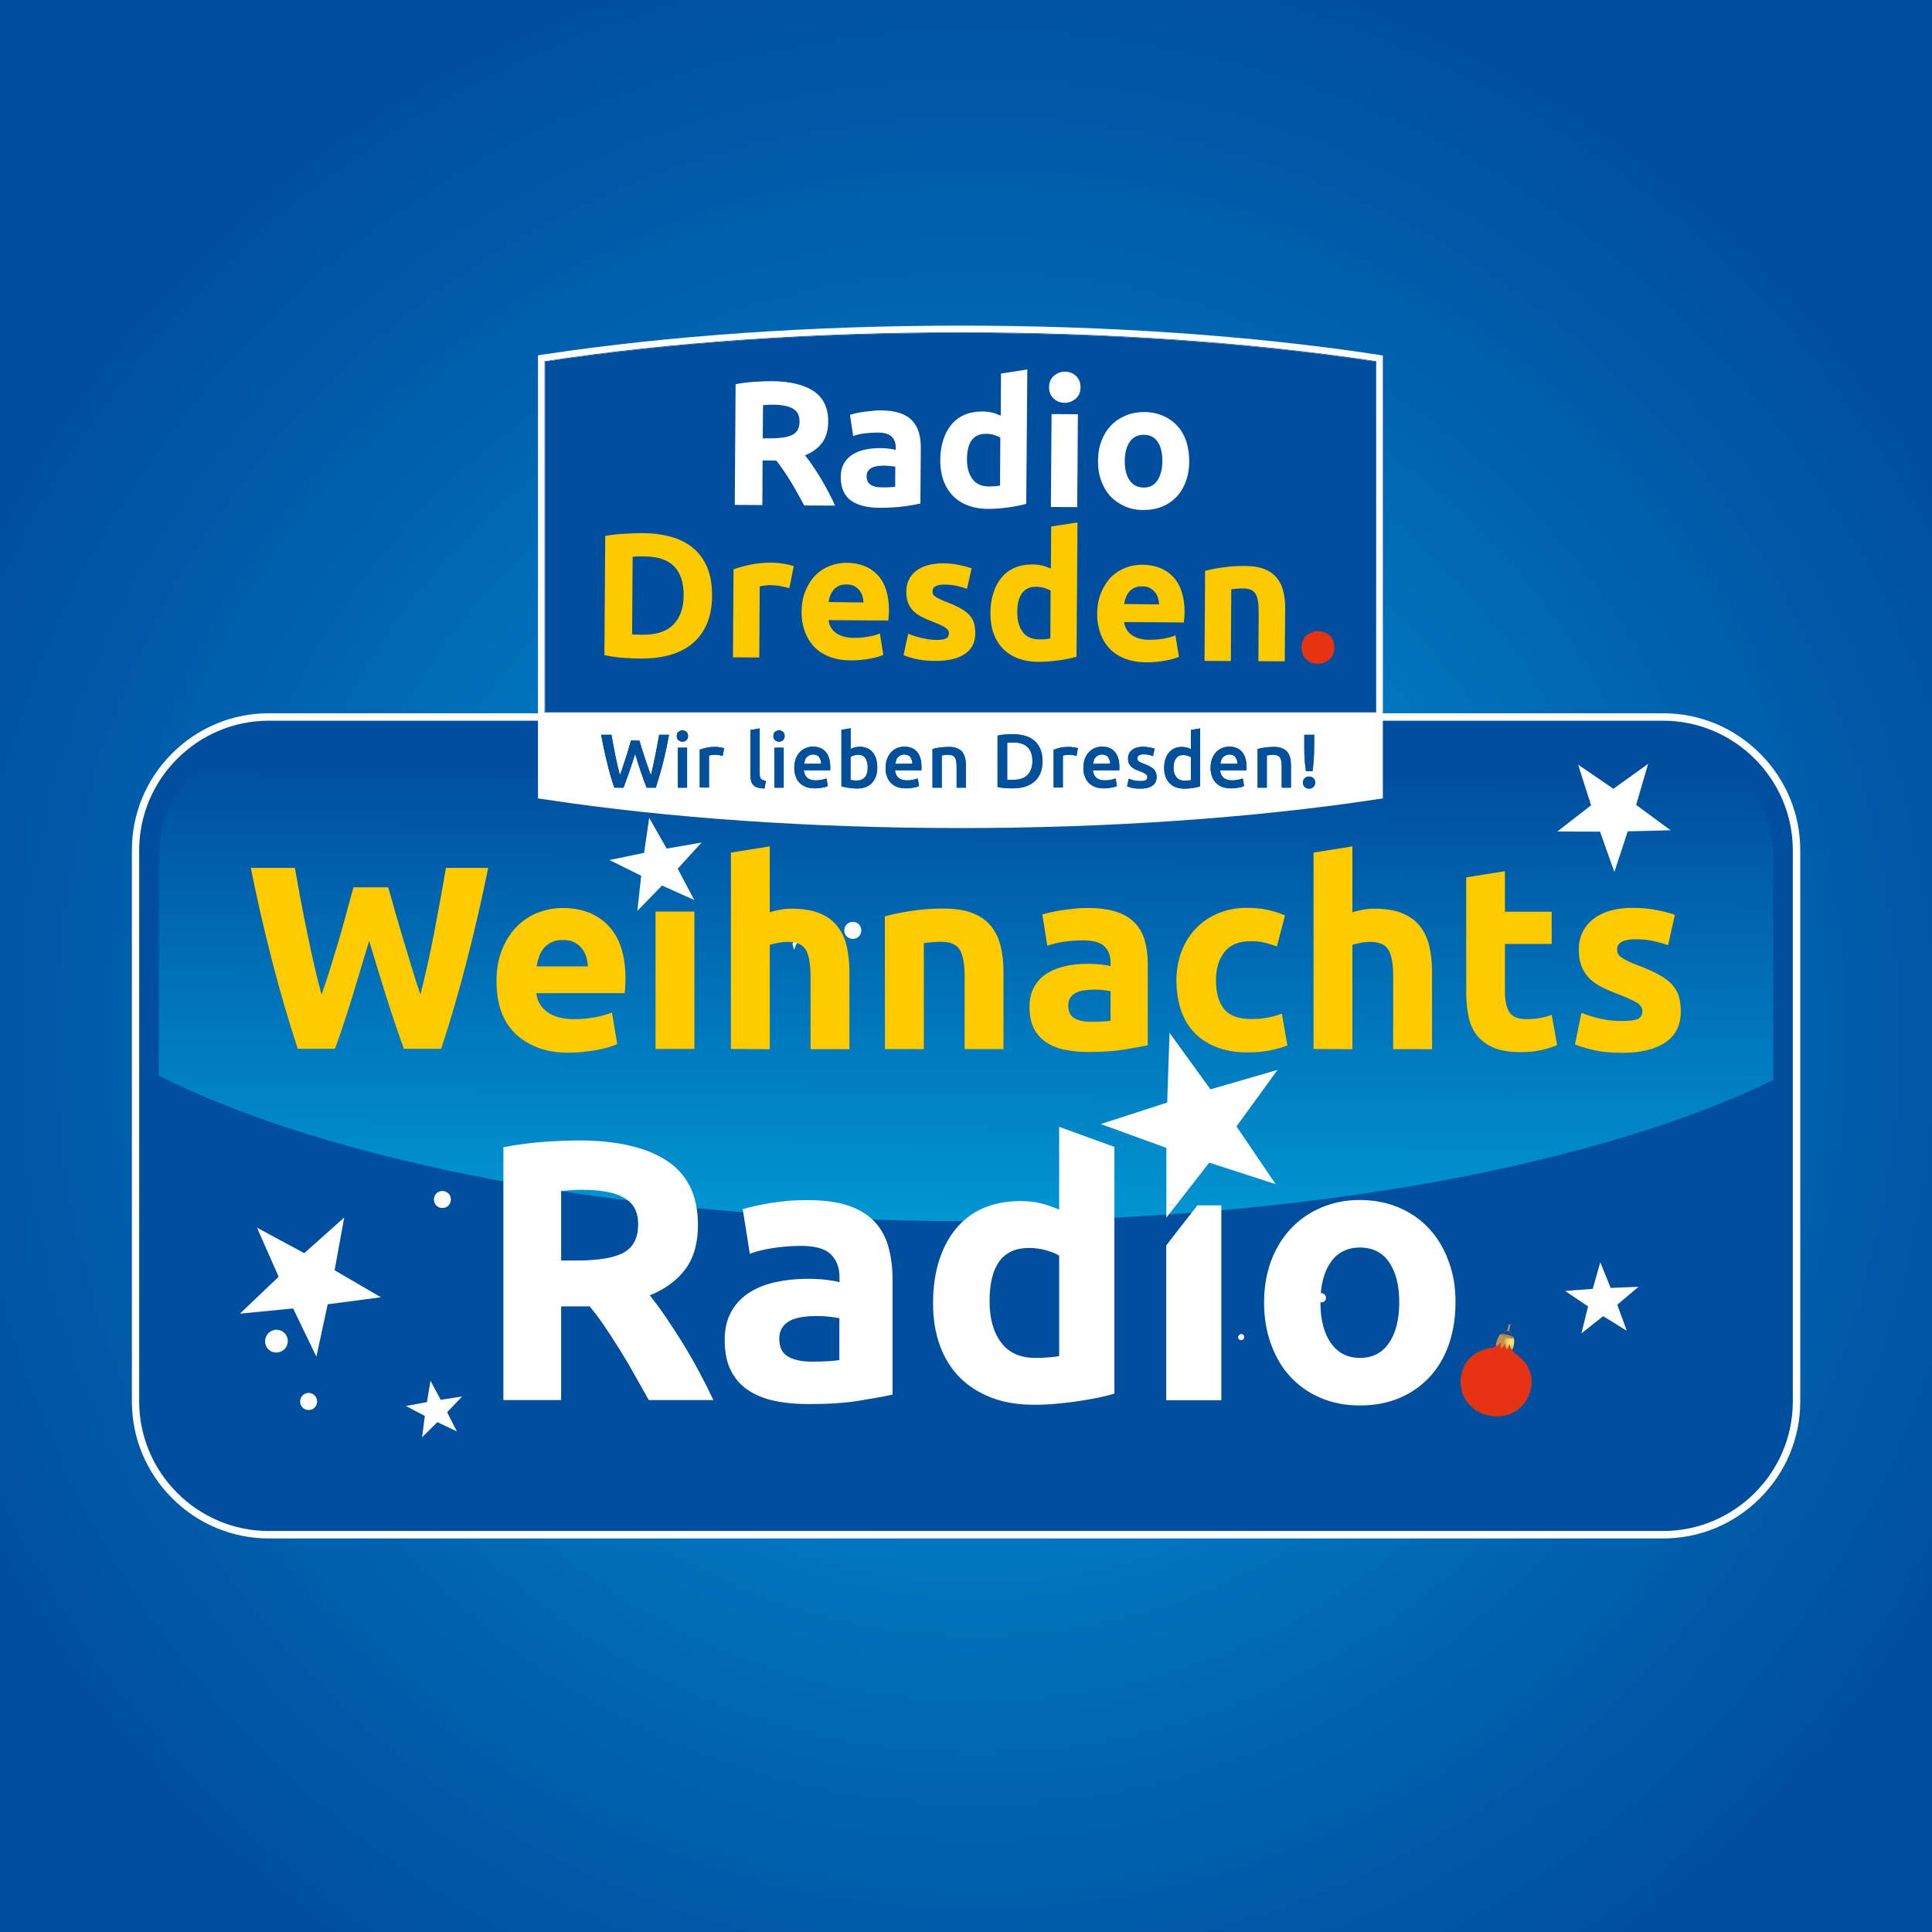 <?xml version="1.0" encoding="UTF-8"?>
<svg xmlns="http://www.w3.org/2000/svg" xmlns:xlink="http://www.w3.org/1999/xlink" viewBox="0 0 1402 1402">
  <rect x="0" y="0" width="1402" height="1402" fill="#333333" stroke="none"/>
  <radialGradient id="a" cx="708.91" cy="753.53" gradientUnits="userSpaceOnUse" r="802.51">
    <stop offset="0" stop-color="#009fe3"></stop>
    <stop offset=".09" stop-color="#0096db"></stop>
    <stop offset=".7" stop-color="#0062af"></stop>
    <stop offset="1" stop-color="#004f9f"></stop>
  </radialGradient>
  <linearGradient id="b" gradientTransform="matrix(1 0 0 -1 0 1399.89)" gradientUnits="userSpaceOnUse" x1="702.41" x2="699.16" y1="839.53" y2="514.94">
    <stop offset="0" stop-color="#004f9e"></stop>
    <stop offset="1" stop-color="#0095d3"></stop>
  </linearGradient>
  <linearGradient id="c">
    <stop offset="0" stop-color="#f9e5a8"></stop>
    <stop offset=".41" stop-color="#f0dd5b"></stop>
    <stop offset=".53" stop-color="#ebd35a"></stop>
    <stop offset=".74" stop-color="#dcba57"></stop>
    <stop offset="1" stop-color="#c39051"></stop>
  </linearGradient>
  <radialGradient id="d" cx="1028.562" cy="616.438" gradientTransform="matrix(1.558 .366 -.35 1.489 -289.979 -320.244)" gradientUnits="userSpaceOnUse" r="3.66" xlink:href="#c"></radialGradient>
  <radialGradient id="e" cx="1028.602" cy="2213.182" gradientTransform="matrix(1.558 .366 -.085 .36 -317.271 -204.661)" gradientUnits="userSpaceOnUse" r="3.37" xlink:href="#c"></radialGradient>
  <radialGradient id="f" cx="1028.572" cy="694.68" gradientTransform="matrix(1.558 .366 -.275 1.168 -312.533 -224.478)" gradientUnits="userSpaceOnUse" r="1.56" xlink:href="#c"></radialGradient>
  <path d="m0 0h1402v1402h-1402z" fill="url(#a)"></path>
  <path d="m195 520.3h1011.9c53.4 0 96.7 43.3 96.7 96.7v400c0 53.4-43.3 96.7-96.7 96.7h-1011.9c-53.4 0-96.7-43.3-96.7-96.7v-400c0-53.4 43.3-96.7 96.7-96.7z" fill="#004f9e"></path>
  <path d="m1206.9 523c51.7 0 94.1 42.3 94.1 94v400c0 51.7-42.3 94-94.1 94h-1011.9c-51.7 0-94-42.3-94-94v-400c0-51.7 42.3-94 94-94zm0-5.4h-1011.9c-26.4 0-51.4 10.4-70.2 29.2s-29.1 43.8-29.1 70.2v400c0 26.4 10.4 51.4 29.2 70.2s43.8 29.2 70.2 29.2h1011.9c26.4 0 51.4-10.4 70.2-29.2s29.2-43.8 29.2-70.2v-400c0-26.4-10.4-51.4-29.2-70.2s-43.8-29.2-70.3-29.2z" fill="#fff"></path>
  <path d="m1202.8 537.2h-1003.6c-46.3 0-83.9 37.7-83.9 84v159.4c61.4 31 144.9 56.9 242.2 75.3 105.2 19.8 225.1 30.3 346.6 30.3s237.7-10.2 341.7-29.3c96.1-17.8 179.2-43 241-73.1v-162.6c-.1-46.3-37.7-84-84-84z" fill="url(#b)"></path>
  <path d="m1212.3 602.5-25-18.4 8.7-29.8-25.2 18.1-25.6-17.5 9.4 29.5-24.5 19 31 .1 10.4 29.3 9.7-29.5z" fill="#fff"></path>
  <path d="m242.8 921.8 7-38.3-29 25.9-34.3-18.5 15.7 35.6-28.1 26.8 38.6-3.8 16.9 35 8.2-38 38.6-5.1z" fill="#fff"></path>
  <path d="m575 684.7 1.2 4.6 4.2-10.2 11.1.5-8.5-7.2 3.9-10.4-9.4 5.9-8.7-6.9 2.6 10.7-9.2 6.2 11.1.8 1 3.8 3.1-.5z" fill="#fff"></path>
  <path d="m319.8 1015.8-7.4-13.8-2.6 15.5-15.3 2.8 13.8 7.2-2 15.5 11.1-11 14.1 6.7-7-13.9 10.8-11.4z" fill="#fff"></path>
  <path d="m1147.6 967.6 15.8-12.5 17.1 10.6-6.9-18.9 15.4-13-20.2.8-7.5-18.6-5.5 19.3-20.1 1.5 16.7 11.2z" fill="#fff"></path>
  <path d="m207.2 968.2c-2.8-3.6-7.9-4.3-11.6-1.5-3.6 2.8-4.3 8-1.6 11.6s7.9 4.3 11.6 1.5 4.3-8 1.6-11.6z" fill="#fff"></path>
  <path d="m317.3 865.5c-2.7 2.1-3.2 6-1.2 8.7 2.1 2.7 6 3.2 8.7 1.2 2.7-2.1 3.2-6 1.2-8.7-2.1-2.7-6-3.2-8.7-1.2z" fill="#fff"></path>
  <path d="m220.2 1012.1c-2.7 2.1-3.2 6-1.2 8.7 2.1 2.7 6 3.2 8.7 1.2 2.7-2.1 3.2-6 1.2-8.7-2-2.8-5.9-3.3-8.7-1.2z" fill="#fff"></path>
  <path d="m962.2 941.3c-.3-1.8-2-3.1-3.8-2.9-1.8.3-3.1 2-2.9 3.8.3 1.8 2 3.1 3.8 2.9 1.9-.2 3.2-2 2.9-3.8z" fill="#fff"></path>
  <path d="m900.4 968.1c-1.2.2-2 1.3-1.9 2.5s1.3 2 2.5 1.9 2-1.3 1.9-2.5-1.3-2.1-2.5-1.9z" fill="#fff"></path>
  <path d="m491.8 630.4 17.3-19-25.3 4.4-12.7-22.3-3.7 25.4-25.1 5.2 23 11.4-2.8 25.5 17.9-18.4 23.4 10.5z" fill="#fff"></path>
  <path d="m615.1 670.2c-2.7 2.1-3.2 6-1.2 8.7 2.1 2.7 6 3.2 8.7 1.2 2.7-2.1 3.2-6 1.2-8.7-2.1-2.7-6-3.2-8.7-1.2z" fill="#fff"></path>
  <path d="m1098.6 981.6c-1.9-1.2-1.1-6.8-1.1-6.8.4-1.7-9.5-4-9.9-2.3 0 0-1.7 5.3-4 5.5-9.6.8-20.1 6.3-23 18.8-3.4 14.4 5.5 27.1 19.3 30.3s27.4-4.2 30.8-18.6c3-12.5-3.7-21.4-12.1-26.9z" fill="#e53212" stroke="#7a691a" stroke-width=".09"></path>
  <path d="m1088.6 968.5c-1.3.6-3.9 7.9-2.8 8.2s2.9-2.5 3.4-2.4-.9 3.5.2 3.8 2.8-3.1 2.8-3.1 0 3.7 1.2 4 1.5-3.4 1.9-3.3.9 3.4 1.9 3.7c1.1.2 2.3-7.2 1.2-8.6-1.6-1.5-8.1-3.1-9.8-2.3z" fill="url(#d)" stroke="#7a691a" stroke-width=".03"></path>
  <path d="m1098.4 970.9c-.1.6-2.2.6-5.1-.1s-4.9-1.7-4.8-2.2c.1-.6 2.3-.5 5.3.1 2.9.7 4.8 1.6 4.6 2.2z" fill="url(#e)" stroke="#7a691a" stroke-width=".03"></path>
  <path d="m1093.6 969.7-3.2-.8c.5-2.4 2.3-4.1 4.1-3.7s2.8 2.8 2.3 5.2z" fill="none" stroke="#7a691a" stroke-width=".31"></path>
  <path d="m1094.9 966.2-1.2-.3 1.2-5 1.2.3z" fill="url(#f)"></path>
  <path d="m281.7 643.9c1.5 5.2 3.2 11 5 17.5s3.8 13.2 5.9 20.2 4.2 13.9 6.3 20.8c2.1 7 4.2 13.4 6.2 19.3 1.6-6.4 3.3-13.5 5-21 1.7-7.6 3.3-15.4 4.9-23.5 1.5-8.1 3-16.1 4.5-24.2 1.5-8 2.8-15.8 4.1-23.2h30.7c-4.5 22-9.6 44.3-15.4 66.9s-12 44.1-18.8 64.4h-27c-4.4-12.1-8.7-24.9-12.9-38.2s-8.3-26.7-12.3-40.1c-4 13.4-8.1 26.8-12.1 40.1-4.1 13.3-8.3 26.1-12.7 38.2h-27c-6.7-20.3-13-41.8-18.8-64.4s-10.9-44.9-15.3-66.9h32c1.3 7.5 2.7 15.2 4.2 23.2s3.1 16.1 4.8 24.2c1.6 8.1 3.3 15.9 5.1 23.5 1.7 7.6 3.5 14.6 5.2 21 2.3-6.2 4.5-12.8 6.6-19.7s4.2-13.9 6.3-20.8c2-7 3.9-13.6 5.6-20.1 1.7-6.4 3.3-12.2 4.7-17.2z" fill="#ffcb00"></path>
  <path d="m360.3 712.1c0-8.8 1.4-16.6 4.1-23.2s6.3-12.2 10.7-16.6 9.5-7.8 15.3-10c5.8-2.3 11.7-3.4 17.7-3.4 14.1 0 25.3 4.3 33.5 13s12.3 21.4 12.3 38.2c0 1.6-.1 3.4-.2 5.4s-.2 3.7-.4 5.2h-64.1c.6 5.8 3.4 10.4 8.1 13.8 4.8 3.4 11.2 5.1 19.3 5.1 5.2 0 10.3-.5 15.3-1.4 5-1 9.1-2.1 12.2-3.5l3.8 22.9c-1.5.8-3.5 1.5-6.1 2.3-2.5.8-5.3 1.4-8.4 2s-6.4 1-10 1.4-7.1.6-10.6.6c-9 0-16.8-1.3-23.4-4s-12.1-6.3-16.5-10.9-7.6-10.1-9.7-16.4c-1.9-6.3-2.9-13.1-2.9-20.5zm66.3-10.8c-.1-2.4-.5-4.7-1.2-7s-1.8-4.3-3.2-6.1-3.3-3.2-5.5-4.4-5-1.7-8.2-1.7-5.9.5-8.1 1.6c-2.3 1.1-4.2 2.5-5.7 4.3s-2.7 3.8-3.5 6.2c-.8 2.3-1.4 4.7-1.8 7.1z" fill="#ffcb00"></path>
  <path d="m475.7 661.5h28.2v99.7h-28.2z" fill="#ffcb00"></path>
  <path d="m530.4 761.2v-142.5l28.2-4.5v47.8c1.9-.6 4.3-1.2 7.3-1.8s5.8-.8 8.6-.8c8.1 0 14.8 1.1 20.2 3.3s9.7 5.3 12.9 9.4c3.2 4 5.5 8.8 6.8 14.4s2 11.8 2 18.6v56.3h-28.2v-52.9c0-9.1-1.2-15.5-3.5-19.3s-6.7-5.7-13-5.7c-2.5 0-4.9.2-7.1.7-2.2.4-4.2.9-6 1.4v75.8z" fill="#ffcb00"></path>
  <path d="m642.1 665c4.8-1.4 11-2.7 18.6-3.9s15.5-1.8 23.9-1.8 15.5 1.1 21.1 3.3 10.1 5.3 13.4 9.4c3.3 4 5.6 8.8 7 14.4s2.1 11.8 2.1 18.6v56.3h-28.2v-52.9c0-9.1-1.2-15.5-3.6-19.3s-6.9-5.7-13.5-5.7c-2 0-4.2.1-6.4.3-2.3.2-4.3.4-6.1.7v76.9h-28.2z" fill="#ffcb00"></path>
  <path d="m789.5 658.9c8.3 0 15.3 1 20.8 2.8 5.6 1.9 10 4.6 13.4 8.2 3.3 3.5 5.7 7.8 7.1 12.9s2.1 10.7 2.1 16.9v58.8c-4 .9-9.7 1.9-16.9 3.1s-15.9 1.8-26.2 1.8c-6.4 0-12.3-.6-17.5-1.7s-9.8-3-13.5-5.6-6.7-6-8.7-10.1c-2-4.2-3-9.3-3-15.3s1.2-10.7 3.5-14.8c2.3-4 5.5-7.3 9.4-9.7s8.4-4.1 13.5-5.2c5-1.1 10.3-1.6 15.7-1.6 3.7 0 6.9.2 9.8.5 2.8.3 5.2.7 6.9 1.2v-2.7c0-4.8-1.5-8.7-4.4-11.6s-8-4.4-15.2-4.4c-4.8 0-9.5.3-14.2 1s-8.7 1.7-12.1 2.9l-3.6-22.7c1.6-.5 3.7-1 6.2-1.6s5.2-1.1 8-1.5c2.9-.4 6-.8 9.2-1.1 3.2-.4 6.4-.5 9.7-.5zm2.3 82.6c2.8 0 5.4-.1 8-.2 2.5-.1 4.5-.3 6.1-.6v-21.4c-1.1-.2-2.8-.5-5.1-.8-2.3-.2-4.4-.4-6.2-.4-2.7 0-5.2.2-7.5.5s-4.4.9-6.2 1.8-3.2 2.1-4.2 3.6-1.5 3.4-1.5 5.7c0 4.4 1.5 7.5 4.5 9.2 2.8 1.7 6.9 2.6 12.1 2.6z" fill="#ffcb00"></path>
  <path d="m853.7 711.4c0-7.2 1.2-14 3.5-20.4s5.7-11.9 10.1-16.7c4.4-4.7 9.8-8.5 16.1-11.3s13.5-4.2 21.6-4.2c5.3 0 10.2.5 14.6 1.4 4.4 1 8.7 2.3 12.9 4.1l-5.9 22.5c-2.7-1-5.6-1.9-8.7-2.7s-6.7-1.1-10.6-1.1c-8.3 0-14.6 2.6-18.7 7.8s-6.2 12-6.2 20.5c0 9 1.9 15.9 5.8 20.8 3.8 4.9 10.6 7.4 20.2 7.4 3.4 0 7.1-.3 11-1 3.9-.6 7.5-1.6 10.8-3l4 23.1c-3.3 1.4-7.4 2.6-12.3 3.6s-10.4 1.5-16.3 1.5c-9.1 0-16.9-1.4-23.5-4.1s-12-6.4-16.2-11.1-7.3-10.2-9.3-16.6c-1.9-6.2-2.9-13.1-2.9-20.5z" fill="#ffcb00"></path>
  <path d="m953.2 761.2v-142.5l28.2-4.5v47.8c1.9-.6 4.3-1.2 7.3-1.8s5.8-.8 8.6-.8c8.1 0 14.8 1.1 20.2 3.3s9.7 5.3 12.9 9.4c3.2 4 5.5 8.8 6.8 14.4s2 11.8 2 18.6v56.3h-28.2v-52.9c0-9.1-1.2-15.5-3.5-19.3s-6.7-5.7-13-5.7c-2.5 0-4.9.2-7.1.7-2.2.4-4.2.9-6 1.4v75.8z" fill="#ffcb00"></path>
  <path d="m1063.9 636.7 28.2-4.5v29.4h33.9v23.4h-33.9v35.1c0 5.9 1 10.7 3.1 14.2s6.3 5.3 12.6 5.3c3 0 6.2-.3 9.4-.8 3.2-.6 6.2-1.4 8.8-2.4l4 22c-3.4 1.4-7.2 2.6-11.4 3.6s-9.3 1.5-15.3 1.5c-7.7 0-14.1-1-19.1-3.1-5.1-2.1-9.1-5-12.1-8.7s-5.2-8.2-6.3-13.5-1.8-11.2-1.8-17.6v-83.9z" fill="#ffcb00"></path>
  <path d="m1177.6 740.9c5.2 0 8.8-.5 11-1.5s3.2-3 3.2-5.9c0-2.3-1.4-4.3-4.2-6s-7-3.6-12.7-5.8c-4.4-1.6-8.4-3.3-12-5.1s-6.7-3.9-9.2-6.3c-2.5-2.5-4.5-5.4-5.9-8.8s-2.1-7.5-2.1-12.3c0-9.3 3.5-16.7 10.4-22.2 6.9-5.4 16.5-8.2 28.6-8.2 6.1 0 11.9.5 17.4 1.6 5.6 1.1 10 2.2 13.3 3.5l-4.9 22c-3.3-1.1-6.9-2.2-10.7-3-3.9-.9-8.2-1.3-13-1.3-8.8 0-13.3 2.5-13.3 7.4 0 1.1.2 2.2.6 3 .4.9 1.1 1.7 2.3 2.6 1.1.8 2.7 1.7 4.6 2.7 2 1 4.4 2 7.5 3.2 6.2 2.3 11.3 4.6 15.3 6.8s7.2 4.6 9.6 7.2c2.3 2.6 4 5.5 4.9 8.6.9 3.2 1.4 6.8 1.4 11 0 9.8-3.7 17.3-11.1 22.3s-17.8 7.6-31.4 7.6c-8.8 0-16.2-.8-22.1-2.3s-9.9-2.8-12.2-3.8l4.7-22.9c4.8 1.9 9.7 3.4 14.8 4.5s10.3 1.4 15.2 1.4z" fill="#ffcb00"></path>
  <path d="m419.9 827.6c28 0 49.4 5 64.3 14.9s22.3 25.4 22.3 46.4c0 13.1-3 23.7-9 31.9s-14.6 14.6-26 19.2c3.8 4.7 7.7 10 11.8 16s8.2 12.3 12.2 18.8 7.9 13.3 11.7 20.4 7.3 14 10.5 20.8h-46.9c-3.4-6.1-6.9-12.3-10.4-18.5-3.5-6.3-7.1-12.4-10.8-18.3s-7.3-11.5-10.9-16.8-7.2-10.1-10.8-14.4h-20.7v68h-41.9v-183.5c9.1-1.8 18.6-3 28.4-3.8 9.7-.7 18.5-1.1 26.2-1.1zm2.4 35.8c-3 0-5.8.1-8.2.3s-4.7.4-6.9.5v50.5h11.8c15.8 0 27.1-2 33.9-5.9s10.2-10.7 10.2-20.2-3.5-15.6-10.4-19.5-17-5.7-30.4-5.7z" fill="#fff"></path>
  <path d="m586 870.9c11.8 0 21.7 1.3 29.6 4s14.2 6.5 19 11.6 8.1 11.1 10.1 18.3 3 15.2 3 23.9v83.3c-5.7 1.3-13.7 2.7-23.9 4.4s-22.6 2.5-37.1 2.5c-9.1 0-17.4-.8-24.9-2.4s-13.8-4.3-19.2-7.9c-5.4-3.7-9.5-8.5-12.4-14.4s-4.3-13.2-4.3-21.8 1.7-15.2 5-21c3.3-5.7 7.8-10.3 13.3-13.7s11.9-5.9 19.1-7.4 14.6-2.3 22.3-2.3c5.2 0 9.8.2 13.8.7s7.3 1 9.8 1.8v-3.8c0-6.8-2.1-12.3-6.2-16.4s-11.3-6.2-21.5-6.2c-6.8 0-13.5.5-20.2 1.5-6.6 1-12.4 2.4-17.2 4.2l-5.1-32.3c2.3-.7 5.2-1.5 8.7-2.3s7.3-1.5 11.4-2.2c4.1-.6 8.5-1.2 13-1.6s9.3-.5 13.9-.5zm3.2 117.2c3.9 0 7.7-.1 11.3-.3s6.5-.5 8.6-.8v-30.4c-1.6-.4-4-.7-7.3-1.1-3.2-.4-6.2-.5-8.9-.5-3.8 0-7.3.2-10.6.7s-6.2 1.3-8.7 2.5c-2.5 1.3-4.5 3-5.9 5.1-1.4 2.2-2.2 4.8-2.2 8.1 0 6.3 2.1 10.6 6.3 13 4.3 2.5 10.1 3.7 17.4 3.7z" fill="#fff"></path>
  <path d="m1056.2 945.1c0 11.1-1.6 21.3-4.8 30.5s-7.9 17.1-14 23.7c-6.1 6.5-13.4 11.6-21.9 15.2s-18.1 5.4-28.6 5.4-19.8-1.8-28.4-5.4c-8.5-3.6-15.8-8.7-21.9-15.2s-10.8-14.4-14.2-23.7c-3.4-9.2-5.1-19.4-5.1-30.5s1.8-21.2 5.2-30.4c3.5-9.1 8.3-16.9 14.5-23.4s13.5-11.5 22-15.1 17.8-5.4 27.8-5.4 19.6 1.8 28.1 5.4 15.8 8.6 21.9 15.1 10.8 14.2 14.2 23.4c3.6 9.2 5.3 19.3 5.2 30.4zm-40.8 0c0-12.4-2.5-22.1-7.4-29.2s-12-10.6-21.1-10.6-16.2 3.5-21.2 10.6-7.5 16.8-7.5 29.2 2.5 22.2 7.5 29.4 12.1 10.9 21.2 10.9 16.2-3.6 21.1-10.9c4.9-7.2 7.4-17 7.4-29.4z" fill="#fff"></path>
  <path d="m746.5 905.6c-19 0-28.5 12.9-28.5 38.7 0 12.4 2.8 22.3 8.3 29.8s13.8 11.3 24.7 11.3c3.6 0 6.9-.1 10-.4s5.5-.6 7.5-.9v-72.9c-2.5-1.6-5.8-3-9.8-4-4-1.1-8.1-1.6-12.2-1.6z" fill="none"></path>
  <path d="m798.2 828.5-3.5-1.3-26.1-9.5v60.1c-4.5-2-8.9-3.5-13.3-4.6s-9.4-1.6-14.9-1.6c-10 0-19 1.7-26.8 5.1s-14.4 8.3-19.8 14.8-9.5 14.3-12.4 23.5-4.3 19.6-4.3 31 1.7 21.5 5 30.5 8.1 16.8 14.4 23.1 14 11.2 23.1 14.7 19.5 5.1 31.2 5.1c4.8 0 9.9-.2 15.2-.7s10.5-1 15.6-1.8c5.1-.7 10-1.6 14.7-2.5 4.7-1 8.8-2 12.4-3.1v-179l-4.6-1.7zm-29.6 155.6c-2 .4-4.5.7-7.5.9-3 .3-6.4.4-10 .4-10.9 0-19.2-3.8-24.7-11.3-5.6-7.5-8.3-17.5-8.3-29.8 0-25.8 9.5-38.7 28.5-38.7 4.1 0 8.2.5 12.2 1.6s7.3 2.4 9.8 4z" fill="#fff"></path>
  <path d="m856.1 891.1-9.8 12.7v112.3h40v-141.4h-17.4l-7.3 9.4z" fill="#fff"></path>
  <path d="m925.7 859.3-28.4-41.9 29.8-41-48.7 14.1-29.7-41-1.7 50.6-48.2 15.6 3.6 1.3 5.8 2.1 38.2 13.9v41.7h7l24.1-31z" fill="#fff"></path>
  <path d="m846.4 876.5v7.1l5.5-7.1 1.5-1.8h-7z" fill="#fff"></path>
  <path d="m999.3 257.3-1.3-.2c-90-13.6-194.1-20.8-301-20.8s-211 7.2-301 20.7l-1.3.2-4.3.7v321.5l4.3.6 1.3.2c89.7 13.6 193.8 20.7 301 20.7s211.2-7.2 301-20.7l1.2-.2 4.3-.6v-321.4z" fill="#fff"></path>
  <path d="m697 241.6c-106.7 0-210.5 7.1-300.2 20.7l-1.1.2v254.2h602.6v-254.2l-1.1-.2c-89.7-13.5-193.5-20.7-300.2-20.7" fill="#004f9f"></path>
  <path d="m997.3 261.9c-89.8-13.5-193.6-20.7-300.3-20.7s-210.6 7.1-300.3 20.7l-1.5.2v255h603.5v-255zm1 254.8h-602.6v-254.2l1.1-.2c89.7-13.5 193.5-20.7 300.2-20.7s210.5 7.1 300.2 20.7l1.1.2z" fill="#004f9f"></path>
  <path d="m559.9 276.6c13.3.1 23.5 2.5 30.6 7.3s10.6 12.2 10.5 22.2c0 6.2-1.5 11.3-4.4 15.2s-7 6.9-12.4 9.1c1.8 2.2 3.6 4.8 5.6 7.7s3.9 5.9 5.8 9 3.7 6.4 5.5 9.8 3.4 6.7 4.9 10l-22.4-.1c-1.6-2.9-3.2-5.9-4.9-8.9s-3.3-5.9-5.1-8.8c-1.7-2.8-3.5-5.5-5.2-8s-3.4-4.8-5.1-6.9l-9.9-.1-.2 32.4-20-.1.6-87.6c4.4-.8 8.9-1.4 13.5-1.7s8.9-.5 12.6-.5m1 17.1c-1.5 0-2.8 0-3.9.1-1.2.1-2.2.2-3.3.2l-.2 24.1h5.6c7.5 0 12.9-.9 16.2-2.7s4.9-5 4.9-9.6c0-4.4-1.6-7.5-4.9-9.3-3.1-1.8-8-2.8-14.4-2.8" fill="#fff"></path>
  <path d="m639 297.8c5.6 0 10.3.7 14.1 2s6.8 3.2 9 5.6 3.8 5.3 4.8 8.8c.9 3.4 1.4 7.2 1.3 11.4l-.3 39.8c-2.7.6-6.5 1.3-11.4 2s-10.8 1.1-17.7 1.1c-4.4 0-8.3-.4-11.8-1.2s-6.6-2.1-9.1-3.8-4.5-4.1-5.8-6.9-2-6.3-2-10.4c0-3.9.8-7.3 2.4-10s3.7-4.9 6.4-6.5 5.7-2.8 9.1-3.5 7-1 10.7-1c2.5 0 4.7.1 6.6.4 1.9.2 3.5.5 4.7.9v-1.8c0-3.2-.9-5.9-2.9-7.8-2-2-5.4-3-10.2-3-3.2 0-6.5.2-9.6.6s-5.9 1.1-8.2 1.9l-2.3-15.4c1.1-.3 2.5-.7 4.2-1.1s3.5-.7 5.5-1 4-.5 6.2-.7c1.8-.3 4-.4 6.3-.4m1.1 55.9c1.9 0 3.7 0 5.4-.1s3.1-.2 4.1-.4l.1-14.5c-.8-.2-1.9-.4-3.5-.5s-3-.3-4.2-.3c-1.8 0-3.5.1-5.1.3s-3 .6-4.2 1.2-2.2 1.4-2.8 2.4c-.7 1-1 2.3-1 3.8 0 3 1 5.1 3 6.2 1.9 1.3 4.7 1.9 8.2 1.9" fill="#fff"></path>
  <path d="m744.7 365.6c-1.7.5-3.7 1-5.9 1.4-2.2.5-4.6.8-7 1.2-2.4.3-4.9.6-7.4.8s-4.9.3-7.2.3c-5.6 0-10.5-.9-14.8-2.5s-8-4-11-7.1-5.2-6.7-6.8-11.1c-1.5-4.3-2.3-9.2-2.3-14.6 0-5.5.8-10.4 2.2-14.8s3.4-8.1 6-11.2 5.7-5.4 9.5-7c3.7-1.6 8-2.4 12.8-2.4 2.7 0 5 .3 7.1.8s4.2 1.3 6.3 2.2l.2-30.5 19.1-3zm-43-32.4c0 5.9 1.2 10.6 3.9 14.3 2.6 3.6 6.5 5.4 11.8 5.5 1.7 0 3.3 0 4.7-.2s2.7-.3 3.6-.4l.2-34.8c-1.2-.8-2.8-1.4-4.7-2s-3.9-.8-5.8-.8c-9.1 0-13.6 6.1-13.7 18.4" fill="#fff"></path>
  <path d="m784.1 281.1c0 3.5-1.2 6.2-3.5 8.2s-5 3-8 3c-3.1 0-5.7-1-8-3.1-2.2-2-3.4-4.8-3.3-8.3 0-3.5 1.2-6.2 3.5-8.2s5-3 8-3c3.1 0 5.7 1 8 3.1 2.2 2 3.3 4.8 3.3 8.3m-2.4 86.9-19.1-.1.5-67.4 19.1.1z" fill="#fff"></path>
  <path d="m863 334.7c0 5.3-.8 10.1-2.4 14.5s-3.8 8.1-6.7 11.2-6.4 5.5-10.5 7.2-8.6 2.5-13.7 2.5c-5 0-9.5-.9-13.5-2.7s-7.5-4.2-10.4-7.3-5.1-6.9-6.7-11.3-2.4-9.3-2.3-14.6c0-5.3.9-10.1 2.6-14.5s4-8 7-11.1 6.5-5.4 10.6-7.1 8.5-2.5 13.3-2.5c4.9 0 9.3.9 13.4 2.6 4 1.7 7.5 4.1 10.4 7.2s5.1 6.8 6.7 11.2c1.4 4.5 2.2 9.4 2.2 14.7m-19.5-.2c0-5.9-1.1-10.5-3.4-13.9s-5.7-5.1-10-5.1c-4.4 0-7.8 1.6-10.2 5s-3.6 8-3.7 13.9c0 5.9 1.1 10.6 3.5 14.1s5.7 5.2 10.1 5.3 7.7-1.7 10.1-5.1c2.3-3.6 3.6-8.2 3.6-14.2" fill="#fff"></path>
  <path d="m516.7 432.5c0 7.7-1.3 14.4-3.7 20.1s-5.9 10.4-10.3 14.2c-4.4 3.7-9.8 6.5-16.1 8.4-6.3 1.8-13.4 2.7-21.3 2.7-3.6 0-7.8-.2-12.6-.5s-9.5-1-14.1-2l.6-86.5c4.6-.8 9.4-1.4 14.4-1.6 5-.3 9.3-.4 12.9-.4 7.6 0 14.5 1 20.7 2.7 6.2 1.8 11.5 4.5 15.9 8.2s7.8 8.4 10.2 14.2c2.3 5.6 3.5 12.4 3.4 20.5m-58 27.8c.9.1 2 .2 3.3.2s2.7.1 4.4.1c10 .1 17.4-2.4 22.3-7.4s7.3-12 7.4-20.9c.1-9.3-2.2-16.4-6.8-21.2s-11.9-7.3-21.9-7.3c-1.4 0-2.8 0-4.2 0-1.5 0-2.8.1-4.1.3z" fill="#fdc901"></path>
  <path d="m572.8 426.8c-1.7-.4-3.7-.9-6-1.4s-4.8-.7-7.4-.8c-1.2 0-2.6.1-4.3.3s-2.9.4-3.8.7l-.3 51.5-19.1-.1.4-63.9c3.4-1.2 7.5-2.3 12.1-3.3 4.7-1 9.9-1.5 15.6-1.5 1 0 2.3.1 3.7.2 1.5.1 2.9.3 4.3.5 1.5.2 2.9.5 4.3.8 1.5.3 2.7.7 3.7 1.1z" fill="#fdc901"></path>
  <path d="m581.7 444.2c0-6 1-11.2 2.9-15.7s4.3-8.2 7.3-11.2 6.5-5.2 10.4-6.7 7.9-2.2 12-2.2c9.6.1 17.1 3 22.6 8.9s8.2 14.5 8.2 25.9c0 1.1-.1 2.3-.2 3.6s-.2 2.5-.3 3.5l-43.3-.3c.4 3.9 2.2 7.1 5.5 9.4 3.2 2.3 7.6 3.5 13.1 3.5 3.5 0 6.9-.3 10.3-.9s6.1-1.4 8.3-2.3l2.5 15.5c-1 .5-2.4 1-4.1 1.5s-3.6.9-5.7 1.3-4.3.7-6.7.9-4.8.4-7.2.3c-6.1 0-11.3-1-15.8-2.8s-8.2-4.3-11.1-7.5-5.1-6.9-6.5-11.1-2.3-8.6-2.2-13.6m44.9-7c-.1-1.6-.3-3.2-.8-4.8-.5-1.5-1.2-2.9-2.2-4.1s-2.2-2.2-3.7-3-3.3-1.2-5.6-1.2c-2.1 0-4 .3-5.5 1s-2.8 1.7-3.9 2.9c-1 1.2-1.8 2.6-2.4 4.1s-1 3.2-1.2 4.8z" fill="#fdc901"></path>
  <path d="m679 464.4c3.5 0 6-.3 7.4-1 1.5-.7 2.2-2 2.2-4 0-1.5-.9-2.9-2.8-4.1s-4.7-2.5-8.6-4c-3-1.1-5.7-2.3-8.1-3.5s-4.5-2.7-6.2-4.3-3-3.7-3.9-6-1.4-5.1-1.3-8.3c0-6.3 2.4-11.3 7.2-15 4.7-3.6 11.2-5.4 19.4-5.4 4.1 0 8 .4 11.8 1.2s6.7 1.6 9 2.4l-3.4 14.9c-2.2-.8-4.6-1.5-7.2-2.1s-5.5-.9-8.8-1c-6 0-9 1.6-9 4.9 0 .8.1 1.5.4 2 .2.6.8 1.2 1.5 1.7.8.6 1.8 1.2 3.1 1.8 1.3.7 3 1.4 5 2.2 4.2 1.6 7.6 3.1 10.4 4.7 2.7 1.5 4.9 3.2 6.4 4.9 1.6 1.8 2.7 3.7 3.3 5.8s.9 4.6.9 7.4c0 6.6-2.6 11.7-7.6 15-5 3.4-12.1 5-21.3 5-6 0-11-.6-14.9-1.6-4-1-6.7-1.9-8.2-2.6l3.3-15.5c3.2 1.3 6.6 2.3 10 3.1s6.7 1.3 10 1.4" fill="#fdc901"></path>
  <path d="m781.2 476.6c-1.7.5-3.7 1-5.9 1.4-2.2.5-4.6.9-7 1.2s-4.9.6-7.4.8-4.9.3-7.2.3c-5.6 0-10.5-.9-14.9-2.5-4.3-1.6-8-4-11-7.1s-5.2-6.7-6.8-11.1c-1.6-4.3-2.3-9.2-2.3-14.6 0-5.5.8-10.4 2.2-14.8s3.4-8.1 6-11.2 5.7-5.4 9.5-7c3.7-1.6 8-2.4 12.8-2.4 2.7 0 5 .3 7.1.8s4.2 1.3 6.3 2.2l.2-30.5 19.1-3zm-43-32.4c0 5.9 1.2 10.6 3.9 14.3 2.6 3.6 6.5 5.4 11.8 5.5 1.7 0 3.3 0 4.7-.2s2.7-.3 3.6-.4l.2-34.8c-1.2-.8-2.8-1.4-4.7-2-1.9-.5-3.9-.8-5.8-.8-9 0-13.6 6.1-13.7 18.4" fill="#fdc901"></path>
  <path d="m796.2 445.6c0-6 1-11.2 2.9-15.7s4.3-8.2 7.3-11.2 6.5-5.2 10.4-6.7 7.9-2.2 12-2.2c9.6.1 17.1 3 22.6 8.9s8.2 14.5 8.2 25.9c0 1.1-.1 2.3-.2 3.6s-.2 2.5-.3 3.5l-43.3-.3c.4 3.9 2.2 7.1 5.5 9.4 3.2 2.3 7.6 3.5 13.1 3.5 3.5 0 6.9-.3 10.3-.9s6.1-1.4 8.3-2.3l2.5 15.5c-1 .5-2.4 1-4.1 1.5s-3.6.9-5.7 1.3-4.3.7-6.7.9-4.8.4-7.2.3c-6.1 0-11.3-1-15.8-2.8s-8.2-4.3-11.1-7.5c-2.9-3.1-5.1-6.9-6.5-11.1s-2.3-8.6-2.2-13.6m44.9-7c-.1-1.6-.3-3.2-.8-4.8-.5-1.5-1.2-2.9-2.2-4.1s-2.2-2.2-3.7-3-3.3-1.2-5.6-1.2c-2.1 0-4 .3-5.5 1s-2.8 1.7-3.9 2.9c-1 1.2-1.8 2.6-2.4 4.1s-1 3.2-1.2 4.8z" fill="#fdc901"></path>
  <path d="m874.5 414.3c3.2-.9 7.5-1.8 12.6-2.5 5.1-.8 10.5-1.1 16.2-1.1s10.5.8 14.3 2.3 6.8 3.7 9 6.4c2.2 2.8 3.8 6 4.7 9.8s1.4 8 1.3 12.6l-.3 38.1-19.1-.1.2-35.8c0-6.1-.7-10.5-2.3-13.1s-4.6-3.9-9.1-3.9c-1.4 0-2.8 0-4.4.2-1.5.1-2.9.3-4.1.4l-.3 52.1-19.1-.1z" fill="#fdc901"></path>
  <path d="m968.3 469.9c0 3.9-1.3 6.8-3.7 8.8-2.5 2-5.2 3-8.3 3s-5.8-1-8.2-3.1c-2.4-2-3.6-5-3.6-8.8 0-3.9 1.3-6.8 3.7-8.8 2.5-2 5.2-3 8.3-3s5.8 1 8.2 3.1 3.6 4.9 3.6 8.8" fill="#e63312"></path>
  <g fill="#02509c">
    <path d="m464 537.5c.6 2 1.2 4.1 1.9 6.2.7 2.2 1.4 4.3 2.1 6.5s1.4 4.3 2.2 6.4 1.4 4.1 2.1 5.9c.5-2 1.1-4.2 1.6-6.5s1-4.8 1.5-7.3 1-5.1 1.5-7.7 1-5.2 1.4-7.8h7.2c-1.3 7-2.7 13.6-4.3 20s-3.4 12.5-5.3 18.4h-6.7c-2.9-7.5-5.6-15.6-8.3-24.5-1.4 4.5-2.8 8.7-4.2 12.8-1.4 4-2.8 7.9-4.2 11.7h-6.7c-2-5.8-3.8-12-5.3-18.4-1.6-6.4-3-13.1-4.3-20h7.5c.4 2.5.9 5.1 1.4 7.7s1 5.2 1.5 7.7 1.1 5 1.6 7.3c.5 2.4 1.1 4.5 1.7 6.5.7-1.9 1.4-3.9 2.1-6s1.4-4.2 2.1-6.4 1.4-4.3 2-6.5c.6-2.1 1.2-4.2 1.8-6.2z"></path>
    <path d="m499.3 534.1c0 1.3-.4 2.2-1.2 3s-1.8 1.1-2.9 1.1-2.1-.4-2.9-1.1-1.2-1.7-1.2-3 .4-2.3 1.2-3 1.8-1.1 2.9-1.1 2.1.4 2.9 1.1 1.2 1.7 1.2 3m-.7 37.5h-6.7v-29h6.7z"></path>
    <path d="m524.4 548.6c-.5-.2-1.3-.4-2.3-.6s-2.1-.3-3.4-.3c-.7 0-1.5.1-2.4.2-.8.2-1.4.3-1.8.4v23.2h-6.7v-27.5c1.3-.5 2.9-.9 4.9-1.4s4.1-.6 6.5-.6c.4 0 1 0 1.5.1.6.1 1.2.1 1.8.2s1.2.2 1.7.3 1 .2 1.3.4z"></path>
    <path d="m554.8 572.2c-2 0-3.7-.3-5-.7s-2.4-1-3.1-1.8c-.8-.8-1.3-1.7-1.6-2.8s-.5-2.4-.5-3.8v-33.4l6.7-1.1v33.2c0 .8.1 1.5.2 2 .1.6.4 1 .7 1.4s.8.7 1.4.9 1.3.4 2.2.5z"></path>
    <path d="m569.4 534.1c0 1.3-.4 2.2-1.2 3s-1.8 1.1-2.9 1.1-2.1-.4-2.9-1.1-1.2-1.7-1.2-3 .4-2.3 1.2-3 1.8-1.1 2.9-1.1 2.1.4 2.9 1.1 1.2 1.7 1.2 3m-.7 37.5h-6.7v-29h6.7z"></path>
    <path d="m576.4 557.2c0-2.5.4-4.8 1.1-6.7.8-1.9 1.8-3.5 3-4.8s2.7-2.2 4.3-2.9c1.6-.6 3.3-1 5-1 4 0 7.1 1.2 9.3 3.7s3.4 6.2 3.4 11.1v1.2s0 .9-.1 1.2h-19.1c.2 2.3 1 4.1 2.5 5.4s3.6 1.9 6.3 1.9c1.6 0 3.1-.2 4.5-.5 1.3-.3 2.4-.6 3.2-.9l.9 5.5c-.4.2-.9.4-1.5.6s-1.4.4-2.2.5c-.8.2-1.7.3-2.7.4s-1.9.2-2.9.2c-2.5 0-4.8-.4-6.7-1.1-1.9-.8-3.4-1.8-4.7-3.2s-2.1-2.9-2.7-4.8c-.6-1.6-.9-3.6-.9-5.8m19.5-3c0-.9-.1-1.8-.4-2.6s-.6-1.5-1.1-2.2-1.1-1.1-1.8-1.4-1.6-.5-2.6-.5-1.9.2-2.7.6-1.4.9-2 1.5-1 1.3-1.2 2.2-.5 1.7-.6 2.5z"></path>
    <path d="m636.6 557.1c0 2.3-.3 4.4-1 6.3s-1.7 3.5-2.9 4.8-2.8 2.3-4.6 3-3.9 1-6.2 1-4.3-.2-6.3-.5-3.7-.7-5-1.1v-41l6.7-1.1v15c.8-.4 1.7-.8 2.9-1.1 1.1-.3 2.4-.5 3.7-.5 2 0 3.8.4 5.5 1.1 1.6.7 3 1.8 4 3.1s1.9 2.9 2.5 4.8c.4 1.9.7 4 .7 6.2m-6.9-.1c0-2.8-.6-5.1-1.7-6.8s-2.9-2.5-5.3-2.5c-1.1 0-2.2.2-3.1.5s-1.8.7-2.4 1.1v16.7c.5.1 1.1.2 1.9.3s1.7.1 2.8.1c2.5 0 4.4-.8 5.8-2.5s2-3.9 2-6.9"></path>
    <path d="m642.7 557.2c0-2.5.4-4.8 1.1-6.7.8-1.9 1.8-3.5 3-4.8s2.7-2.2 4.3-2.9c1.6-.6 3.3-1 5-1 4 0 7.1 1.2 9.3 3.7s3.3 6.2 3.3 11.1v1.2c0 .5 0 .9-.1 1.2h-19.1c.2 2.3 1 4.1 2.5 5.4s3.6 1.9 6.3 1.9c1.6 0 3.1-.2 4.5-.5 1.3-.3 2.4-.6 3.2-.9l.9 5.5c-.4.2-.9.4-1.5.6s-1.4.4-2.2.5c-.8.2-1.7.3-2.7.4s-1.9.2-2.9.2c-2.5 0-4.8-.4-6.7-1.1s-3.4-1.8-4.7-3.2-2.1-2.9-2.7-4.8c-.6-1.6-.9-3.6-.8-5.8m19.4-3c0-.9-.1-1.8-.4-2.6s-.6-1.5-1.1-2.2-1.1-1.1-1.8-1.4-1.6-.5-2.6-.5-1.9.2-2.7.6-1.4.9-2 1.5c-.5.6-1 1.3-1.2 2.2s-.5 1.7-.6 2.5z"></path>
    <path d="m676.7 543.5c1.3-.4 3-.7 5-1s4.4-.5 6.9-.5c2.4 0 4.3.3 5.9 1s2.9 1.5 3.8 2.7 1.6 2.6 2 4.2.6 3.5.6 5.4v16.3h-6.7v-15.2c0-1.5-.1-2.9-.3-4s-.5-2-1-2.7-1.1-1.2-1.9-1.5-1.8-.5-2.9-.5c-.8 0-1.7.1-2.7.2-.9.1-1.6.2-2 .3v23.4h-6.7z"></path>
    <path d="m756.5 552.3c0 3.3-.5 6.2-1.5 8.7s-2.5 4.5-4.4 6.2c-1.9 1.6-4.2 2.9-6.9 3.7s-5.7 1.2-8.9 1.2c-1.5 0-3.3-.1-5.3-.2s-3.8-.4-5.6-.8v-37.3c1.8-.4 3.7-.7 5.7-.8s3.8-.2 5.3-.2c3.2 0 6.2.4 8.8 1.1 2.7.8 4.9 1.9 6.8 3.5s3.4 3.6 4.4 6.1c1.1 2.5 1.6 5.4 1.6 8.8m-25.6 13.5c.4 0 .9.1 1.6.1h2.7c4.7 0 8.2-1.2 10.5-3.6s3.5-5.7 3.5-10-1.1-7.7-3.4-10c-2.2-2.3-5.8-3.5-10.5-3.5-2.1 0-3.5.1-4.4.2z"></path>
    <path d="m781.2 548.6c-.5-.2-1.3-.4-2.3-.6s-2.1-.3-3.4-.3c-.7 0-1.5.1-2.4.2-.8.2-1.4.3-1.8.4v23.2h-6.7v-27.5c1.3-.5 2.9-.9 4.8-1.4s4.1-.6 6.5-.6c.4 0 1 0 1.5.1.6.1 1.2.1 1.8.2s1.2.2 1.7.3 1 .2 1.3.4z"></path>
    <path d="m786.2 557.2c0-2.5.4-4.8 1.1-6.7.8-1.9 1.8-3.5 3-4.8s2.7-2.2 4.3-2.9c1.6-.6 3.3-1 5-1 4 0 7.1 1.2 9.3 3.7s3.4 6.2 3.4 11.1v1.2s0 .9-.1 1.2h-19.1c.2 2.3 1 4.1 2.5 5.4s3.6 1.9 6.3 1.9c1.6 0 3.1-.2 4.5-.5 1.3-.3 2.4-.6 3.2-.9l.9 5.5c-.4.2-.9.4-1.5.6s-1.4.4-2.2.5c-.8.2-1.7.3-2.7.4s-1.9.2-2.9.2c-2.5 0-4.8-.4-6.7-1.1-1.9-.8-3.4-1.8-4.7-3.2s-2.1-2.9-2.7-4.8c-.7-1.6-1-3.6-.9-5.8m19.4-3c0-.9-.1-1.8-.4-2.6s-.6-1.5-1.1-2.2-1.1-1.1-1.8-1.4-1.6-.5-2.6-.5-1.9.2-2.7.6-1.4.9-2 1.5-1 1.3-1.2 2.2-.5 1.7-.6 2.5z"></path>
    <path d="m827.5 566.8c1.8 0 3.1-.2 3.9-.6s1.2-1.2 1.2-2.2-.4-1.8-1.3-2.4-2.3-1.3-4.3-2c-1.2-.4-2.3-.9-3.4-1.4-1-.5-1.9-1.1-2.6-1.8s-1.3-1.5-1.8-2.4c-.4-.9-.6-2.1-.6-3.5 0-2.7 1-4.8 2.9-6.3 2-1.5 4.6-2.3 8-2.3 1.7 0 3.3.2 4.9.5 1.5.3 2.7.6 3.5.9l-1.2 5.4c-.7-.3-1.7-.6-2.8-.9-1.2-.3-2.5-.4-4-.4-1.4 0-2.5.2-3.3.7s-1.3 1.2-1.3 2.1c0 .5.1.9.2 1.3.2.4.5.7.9 1s.9.6 1.6.9 1.5.6 2.4 1c1.6.6 2.9 1.2 4 1.8s2 1.2 2.8 1.9c.7.7 1.2 1.5 1.6 2.5s.5 2 .5 3.3c0 2.8-1 4.9-3.1 6.3-2 1.4-5 2.1-8.8 2.1-2.5 0-4.6-.2-6.2-.6-1.5-.4-2.6-.8-3.3-1l1.2-5.6c1 .4 2.2.8 3.6 1.2 1.4.3 3 .5 4.8.5"></path>
    <path d="m870.8 570.7c-1.3.4-3 .8-5 1.1s-4.1.5-6.3.5-4.3-.3-6.2-1-3.3-1.7-4.6-3-2.2-2.9-2.9-4.8-1-4-1-6.3.3-4.4.9-6.2c.6-1.9 1.4-3.5 2.5-4.8s2.5-2.4 4-3.1 3.4-1.1 5.5-1.1c1.4 0 2.6.2 3.7.5s2 .7 2.8 1.1v-13.9l6.7-1.1zm-19.2-13.7c0 3 .7 5.3 2.1 7s3.3 2.5 5.8 2.5c1.1 0 2 0 2.8-.1s1.4-.2 1.9-.3v-16.6c-.6-.4-1.4-.8-2.4-1.1s-2-.5-3.1-.5c-2.4 0-4.2.8-5.3 2.5-1.2 1.5-1.8 3.8-1.8 6.6"></path>
    <path d="m878.5 557.2c0-2.5.4-4.8 1.1-6.7.8-1.9 1.8-3.5 3-4.8s2.7-2.2 4.3-2.9c1.6-.6 3.3-1 5-1 4 0 7.1 1.2 9.3 3.7s3.4 6.2 3.4 11.1v1.2s0 .9-.1 1.2h-19.1c.2 2.3 1 4.1 2.5 5.4s3.6 1.9 6.3 1.9c1.6 0 3.1-.2 4.5-.5 1.3-.3 2.4-.6 3.2-.9l.9 5.5c-.4.2-.9.4-1.5.6s-1.4.4-2.2.5c-.8.2-1.7.3-2.7.4s-1.9.2-2.9.2c-2.5 0-4.8-.4-6.7-1.1s-3.4-1.8-4.7-3.2-2.1-2.9-2.7-4.8-.9-3.6-.9-5.8m19.5-3c0-.9-.1-1.8-.4-2.6s-.6-1.5-1.1-2.2-1.1-1.1-1.8-1.4-1.6-.5-2.6-.5-1.9.2-2.7.6-1.4.9-2 1.5-1 1.3-1.2 2.2-.5 1.7-.6 2.5z"></path>
    <path d="m912.6 543.5c1.3-.4 3-.7 5-1 2.1-.3 4.4-.5 6.9-.5 2.4 0 4.3.3 5.9 1s2.9 1.5 3.8 2.7 1.6 2.6 2 4.2.6 3.5.6 5.4v16.3h-6.7v-15.2c0-1.5-.1-2.9-.3-4s-.5-2-1-2.7-1.1-1.2-1.9-1.5-1.8-.5-2.9-.5c-.8 0-1.7.1-2.7.2s-1.6.2-2 .3v23.4h-6.7z"></path>
    <path d="m954.4 567.9c0 1.3-.4 2.3-1.3 3.2-.8.8-1.9 1.2-3.2 1.2s-2.3-.4-3.1-1.2-1.3-1.9-1.3-3.2.4-2.4 1.3-3.2 1.9-1.2 3.1-1.2 2.3.4 3.2 1.2 1.3 1.9 1.3 3.2m-.8-24.4c0 3.1-.1 5.9-.3 8.4s-.5 5.1-.8 7.7h-4.8c-.4-2.6-.7-5.2-.9-7.7-.2-2.6-.3-5.4-.3-8.4v-10.3h7.2z"></path>
    <path d="m464 537.5c.6 2 1.2 4.1 1.9 6.2.7 2.2 1.4 4.3 2.1 6.5s1.4 4.3 2.2 6.4 1.4 4.1 2.1 5.9c.5-2 1.1-4.2 1.6-6.5s1-4.8 1.5-7.3 1-5.1 1.5-7.7 1-5.2 1.4-7.8h7.2c-1.3 7-2.7 13.6-4.3 20s-3.4 12.5-5.3 18.4h-6.7c-2.9-7.5-5.6-15.6-8.3-24.5-1.4 4.5-2.8 8.7-4.2 12.8-1.4 4-2.8 7.9-4.2 11.7h-6.7c-2-5.8-3.8-12-5.3-18.4-1.6-6.4-3-13.1-4.3-20h7.5c.4 2.5.9 5.1 1.4 7.7s1 5.2 1.5 7.7 1.1 5 1.6 7.3c.5 2.4 1.1 4.5 1.7 6.5.7-1.9 1.4-3.9 2.1-6s1.4-4.2 2.1-6.4 1.4-4.3 2-6.5c.6-2.1 1.2-4.2 1.8-6.2z"></path>
    <path d="m499.3 534.1c0 1.3-.4 2.2-1.2 3s-1.8 1.1-2.9 1.1-2.1-.4-2.9-1.1-1.2-1.7-1.2-3 .4-2.3 1.2-3 1.8-1.1 2.9-1.1 2.1.4 2.9 1.1 1.2 1.7 1.2 3m-.7 37.5h-6.7v-29h6.7z"></path>
    <path d="m524.4 548.6c-.5-.2-1.3-.4-2.3-.6s-2.1-.3-3.4-.3c-.7 0-1.5.1-2.4.2-.8.2-1.4.3-1.8.4v23.2h-6.7v-27.5c1.3-.5 2.9-.9 4.9-1.4s4.1-.6 6.5-.6c.4 0 1 0 1.5.1.6.1 1.2.1 1.8.2s1.2.2 1.7.3 1 .2 1.3.4z"></path>
    <path d="m554.8 572.2c-2 0-3.7-.3-5-.7s-2.4-1-3.1-1.8c-.8-.8-1.3-1.7-1.6-2.8s-.5-2.4-.5-3.8v-33.4l6.7-1.1v33.2c0 .8.1 1.5.2 2 .1.6.4 1 .7 1.4s.8.7 1.4.9 1.3.4 2.2.5z"></path>
    <path d="m569.4 534.1c0 1.3-.4 2.2-1.2 3s-1.8 1.1-2.9 1.1-2.1-.4-2.9-1.1-1.2-1.7-1.2-3 .4-2.3 1.2-3 1.8-1.1 2.9-1.1 2.1.4 2.9 1.1 1.2 1.7 1.2 3m-.7 37.5h-6.7v-29h6.7z"></path>
    <path d="m576.4 557.2c0-2.5.4-4.8 1.1-6.7.8-1.9 1.8-3.5 3-4.8s2.7-2.2 4.3-2.9c1.6-.6 3.3-1 5-1 4 0 7.1 1.2 9.3 3.7s3.4 6.2 3.4 11.1v1.2s0 .9-.1 1.2h-19.1c.2 2.3 1 4.1 2.5 5.4s3.6 1.9 6.3 1.9c1.6 0 3.1-.2 4.5-.5 1.3-.3 2.4-.6 3.2-.9l.9 5.5c-.4.2-.9.4-1.5.6s-1.4.4-2.2.5c-.8.2-1.7.3-2.7.4s-1.9.2-2.9.2c-2.5 0-4.8-.4-6.7-1.1-1.9-.8-3.4-1.8-4.7-3.2s-2.1-2.9-2.7-4.8c-.6-1.6-.9-3.6-.9-5.8m19.5-3c0-.9-.1-1.8-.4-2.6s-.6-1.5-1.1-2.2-1.1-1.1-1.8-1.4-1.6-.5-2.6-.5-1.9.2-2.7.6-1.4.9-2 1.5-1 1.3-1.2 2.2-.5 1.7-.6 2.5z"></path>
    <path d="m636.6 557.1c0 2.3-.3 4.4-1 6.3s-1.7 3.5-2.9 4.8-2.8 2.3-4.6 3-3.9 1-6.2 1-4.3-.2-6.3-.5-3.7-.7-5-1.1v-41l6.7-1.1v15c.8-.4 1.7-.8 2.9-1.1 1.1-.3 2.4-.5 3.7-.5 2 0 3.8.4 5.5 1.1 1.6.7 3 1.8 4 3.1s1.9 2.9 2.5 4.8c.4 1.9.7 4 .7 6.2m-6.9-.1c0-2.8-.6-5.1-1.7-6.8s-2.9-2.5-5.3-2.5c-1.1 0-2.2.2-3.1.5s-1.8.7-2.4 1.1v16.7c.5.1 1.1.2 1.9.3s1.7.1 2.8.1c2.5 0 4.4-.8 5.8-2.5s2-3.9 2-6.9"></path>
    <path d="m642.7 557.2c0-2.5.4-4.8 1.1-6.7.8-1.9 1.8-3.5 3-4.8s2.7-2.2 4.3-2.9c1.6-.6 3.3-1 5-1 4 0 7.1 1.2 9.3 3.7s3.3 6.2 3.3 11.1v1.2c0 .5 0 .9-.1 1.2h-19.1c.2 2.3 1 4.1 2.5 5.4s3.6 1.9 6.3 1.9c1.6 0 3.1-.2 4.5-.5 1.3-.3 2.4-.6 3.2-.9l.9 5.5c-.4.2-.9.4-1.5.6s-1.4.4-2.2.5c-.8.2-1.7.3-2.7.4s-1.9.2-2.9.2c-2.5 0-4.8-.4-6.7-1.1s-3.4-1.8-4.7-3.2-2.1-2.9-2.7-4.8c-.6-1.6-.9-3.6-.8-5.8m19.4-3c0-.9-.1-1.8-.4-2.6s-.6-1.5-1.1-2.2-1.1-1.1-1.8-1.4-1.6-.5-2.6-.5-1.9.2-2.7.6-1.4.9-2 1.5c-.5.6-1 1.3-1.2 2.2s-.5 1.7-.6 2.5z"></path>
    <path d="m676.7 543.5c1.3-.4 3-.7 5-1s4.4-.5 6.9-.5c2.4 0 4.3.3 5.9 1s2.9 1.5 3.8 2.7 1.6 2.6 2 4.2.6 3.5.6 5.4v16.3h-6.7v-15.2c0-1.5-.1-2.9-.3-4s-.5-2-1-2.7-1.1-1.2-1.9-1.5-1.8-.5-2.9-.5c-.8 0-1.7.1-2.7.2-.9.1-1.6.2-2 .3v23.4h-6.7z"></path>
    <path d="m756.5 552.3c0 3.3-.5 6.2-1.5 8.7s-2.5 4.5-4.4 6.2c-1.9 1.6-4.2 2.9-6.9 3.7s-5.7 1.2-8.9 1.2c-1.5 0-3.3-.1-5.3-.2s-3.8-.4-5.6-.8v-37.3c1.8-.4 3.7-.7 5.7-.8s3.8-.2 5.3-.2c3.2 0 6.2.4 8.8 1.1 2.7.8 4.9 1.9 6.8 3.5s3.4 3.6 4.4 6.1c1.1 2.5 1.6 5.4 1.6 8.8m-25.6 13.5c.4 0 .9.1 1.6.1h2.7c4.7 0 8.2-1.2 10.5-3.6s3.5-5.7 3.5-10-1.1-7.7-3.4-10c-2.2-2.3-5.8-3.5-10.5-3.5-2.1 0-3.5.1-4.4.2z"></path>
    <path d="m781.2 548.6c-.5-.2-1.3-.4-2.3-.6s-2.1-.3-3.4-.3c-.7 0-1.5.1-2.4.2-.8.2-1.4.3-1.8.4v23.2h-6.7v-27.5c1.3-.5 2.9-.9 4.8-1.4s4.1-.6 6.5-.6c.4 0 1 0 1.5.1.6.1 1.2.1 1.8.2s1.2.2 1.7.3 1 .2 1.3.4z"></path>
    <path d="m786.2 557.2c0-2.5.4-4.8 1.1-6.7.8-1.9 1.8-3.5 3-4.8s2.7-2.2 4.3-2.9c1.6-.6 3.3-1 5-1 4 0 7.1 1.2 9.3 3.7s3.4 6.2 3.4 11.1v1.2s0 .9-.1 1.2h-19.1c.2 2.3 1 4.1 2.5 5.4s3.6 1.9 6.3 1.9c1.6 0 3.1-.2 4.5-.5 1.3-.3 2.4-.6 3.2-.9l.9 5.5c-.4.2-.9.4-1.5.6s-1.4.4-2.2.5c-.8.2-1.7.3-2.7.4s-1.9.2-2.9.2c-2.5 0-4.8-.4-6.7-1.1-1.9-.8-3.4-1.8-4.7-3.2s-2.1-2.9-2.7-4.8c-.7-1.6-1-3.6-.9-5.8m19.4-3c0-.9-.1-1.8-.4-2.6s-.6-1.5-1.1-2.2-1.1-1.1-1.8-1.4-1.6-.5-2.6-.5-1.9.2-2.7.6-1.4.9-2 1.5-1 1.3-1.2 2.2-.5 1.7-.6 2.5z"></path>
    <path d="m827.5 566.8c1.8 0 3.1-.2 3.9-.6s1.2-1.2 1.2-2.2-.4-1.8-1.3-2.4-2.3-1.3-4.3-2c-1.2-.4-2.3-.9-3.4-1.4-1-.5-1.9-1.1-2.6-1.8s-1.3-1.5-1.8-2.4c-.4-.9-.6-2.1-.6-3.5 0-2.7 1-4.8 2.9-6.3 2-1.5 4.6-2.3 8-2.3 1.7 0 3.3.2 4.9.5 1.5.3 2.7.6 3.5.9l-1.2 5.4c-.7-.3-1.7-.6-2.8-.9-1.2-.3-2.5-.4-4-.4-1.4 0-2.5.2-3.3.7s-1.3 1.2-1.3 2.1c0 .5.1.9.2 1.3.2.4.5.7.9 1s.9.6 1.6.9 1.5.6 2.4 1c1.6.6 2.9 1.2 4 1.8s2 1.2 2.8 1.9c.7.7 1.2 1.5 1.6 2.5s.5 2 .5 3.3c0 2.8-1 4.9-3.1 6.3-2 1.4-5 2.1-8.8 2.1-2.5 0-4.6-.2-6.2-.6-1.5-.4-2.6-.8-3.3-1l1.2-5.6c1 .4 2.2.8 3.6 1.2 1.4.3 3 .5 4.8.5"></path>
    <path d="m870.8 570.7c-1.3.4-3 .8-5 1.1s-4.1.5-6.3.5-4.3-.3-6.2-1-3.3-1.7-4.6-3-2.2-2.9-2.9-4.8-1-4-1-6.3.3-4.4.9-6.2c.6-1.9 1.4-3.5 2.5-4.8s2.5-2.4 4-3.1 3.4-1.1 5.5-1.1c1.4 0 2.6.2 3.7.5s2 .7 2.8 1.1v-13.9l6.7-1.1zm-19.2-13.7c0 3 .7 5.3 2.1 7s3.3 2.5 5.8 2.5c1.1 0 2 0 2.8-.1s1.4-.2 1.9-.3v-16.6c-.6-.4-1.4-.8-2.4-1.1s-2-.5-3.1-.5c-2.4 0-4.2.8-5.3 2.5-1.2 1.5-1.8 3.8-1.8 6.6"></path>
    <path d="m878.5 557.2c0-2.5.4-4.8 1.1-6.7.8-1.9 1.8-3.5 3-4.8s2.7-2.2 4.3-2.9c1.6-.6 3.3-1 5-1 4 0 7.1 1.2 9.3 3.7s3.4 6.2 3.4 11.1v1.2s0 .9-.1 1.2h-19.1c.2 2.3 1 4.1 2.5 5.4s3.6 1.9 6.3 1.9c1.6 0 3.1-.2 4.5-.5 1.3-.3 2.4-.6 3.2-.9l.9 5.5c-.4.2-.9.4-1.5.6s-1.4.4-2.2.5c-.8.2-1.7.3-2.7.4s-1.9.2-2.9.2c-2.5 0-4.8-.4-6.7-1.1s-3.4-1.8-4.7-3.2-2.1-2.9-2.7-4.8-.9-3.6-.9-5.8m19.5-3c0-.9-.1-1.8-.4-2.6s-.6-1.5-1.1-2.2-1.1-1.1-1.8-1.4-1.6-.5-2.6-.5-1.9.2-2.7.6-1.4.9-2 1.5-1 1.3-1.2 2.2-.5 1.7-.6 2.5z"></path>
    <path d="m912.6 543.5c1.3-.4 3-.7 5-1 2.1-.3 4.4-.5 6.9-.5 2.4 0 4.3.3 5.9 1s2.9 1.5 3.8 2.7 1.6 2.6 2 4.2.6 3.5.6 5.4v16.3h-6.7v-15.2c0-1.5-.1-2.9-.3-4s-.5-2-1-2.7-1.1-1.2-1.9-1.5-1.8-.5-2.9-.5c-.8 0-1.7.1-2.7.2s-1.6.2-2 .3v23.4h-6.7z"></path>
    <path d="m954.4 567.9c0 1.3-.4 2.3-1.3 3.2-.8.8-1.9 1.2-3.2 1.2s-2.3-.4-3.1-1.2-1.3-1.9-1.3-3.2.4-2.4 1.3-3.2 1.9-1.2 3.1-1.2 2.3.4 3.2 1.2 1.3 1.9 1.3 3.2m-.8-24.4c0 3.1-.1 5.9-.3 8.4s-.5 5.1-.8 7.7h-4.8c-.4-2.6-.7-5.2-.9-7.7-.2-2.6-.3-5.4-.3-8.4v-10.3h7.2z"></path>
  </g>
</svg>
